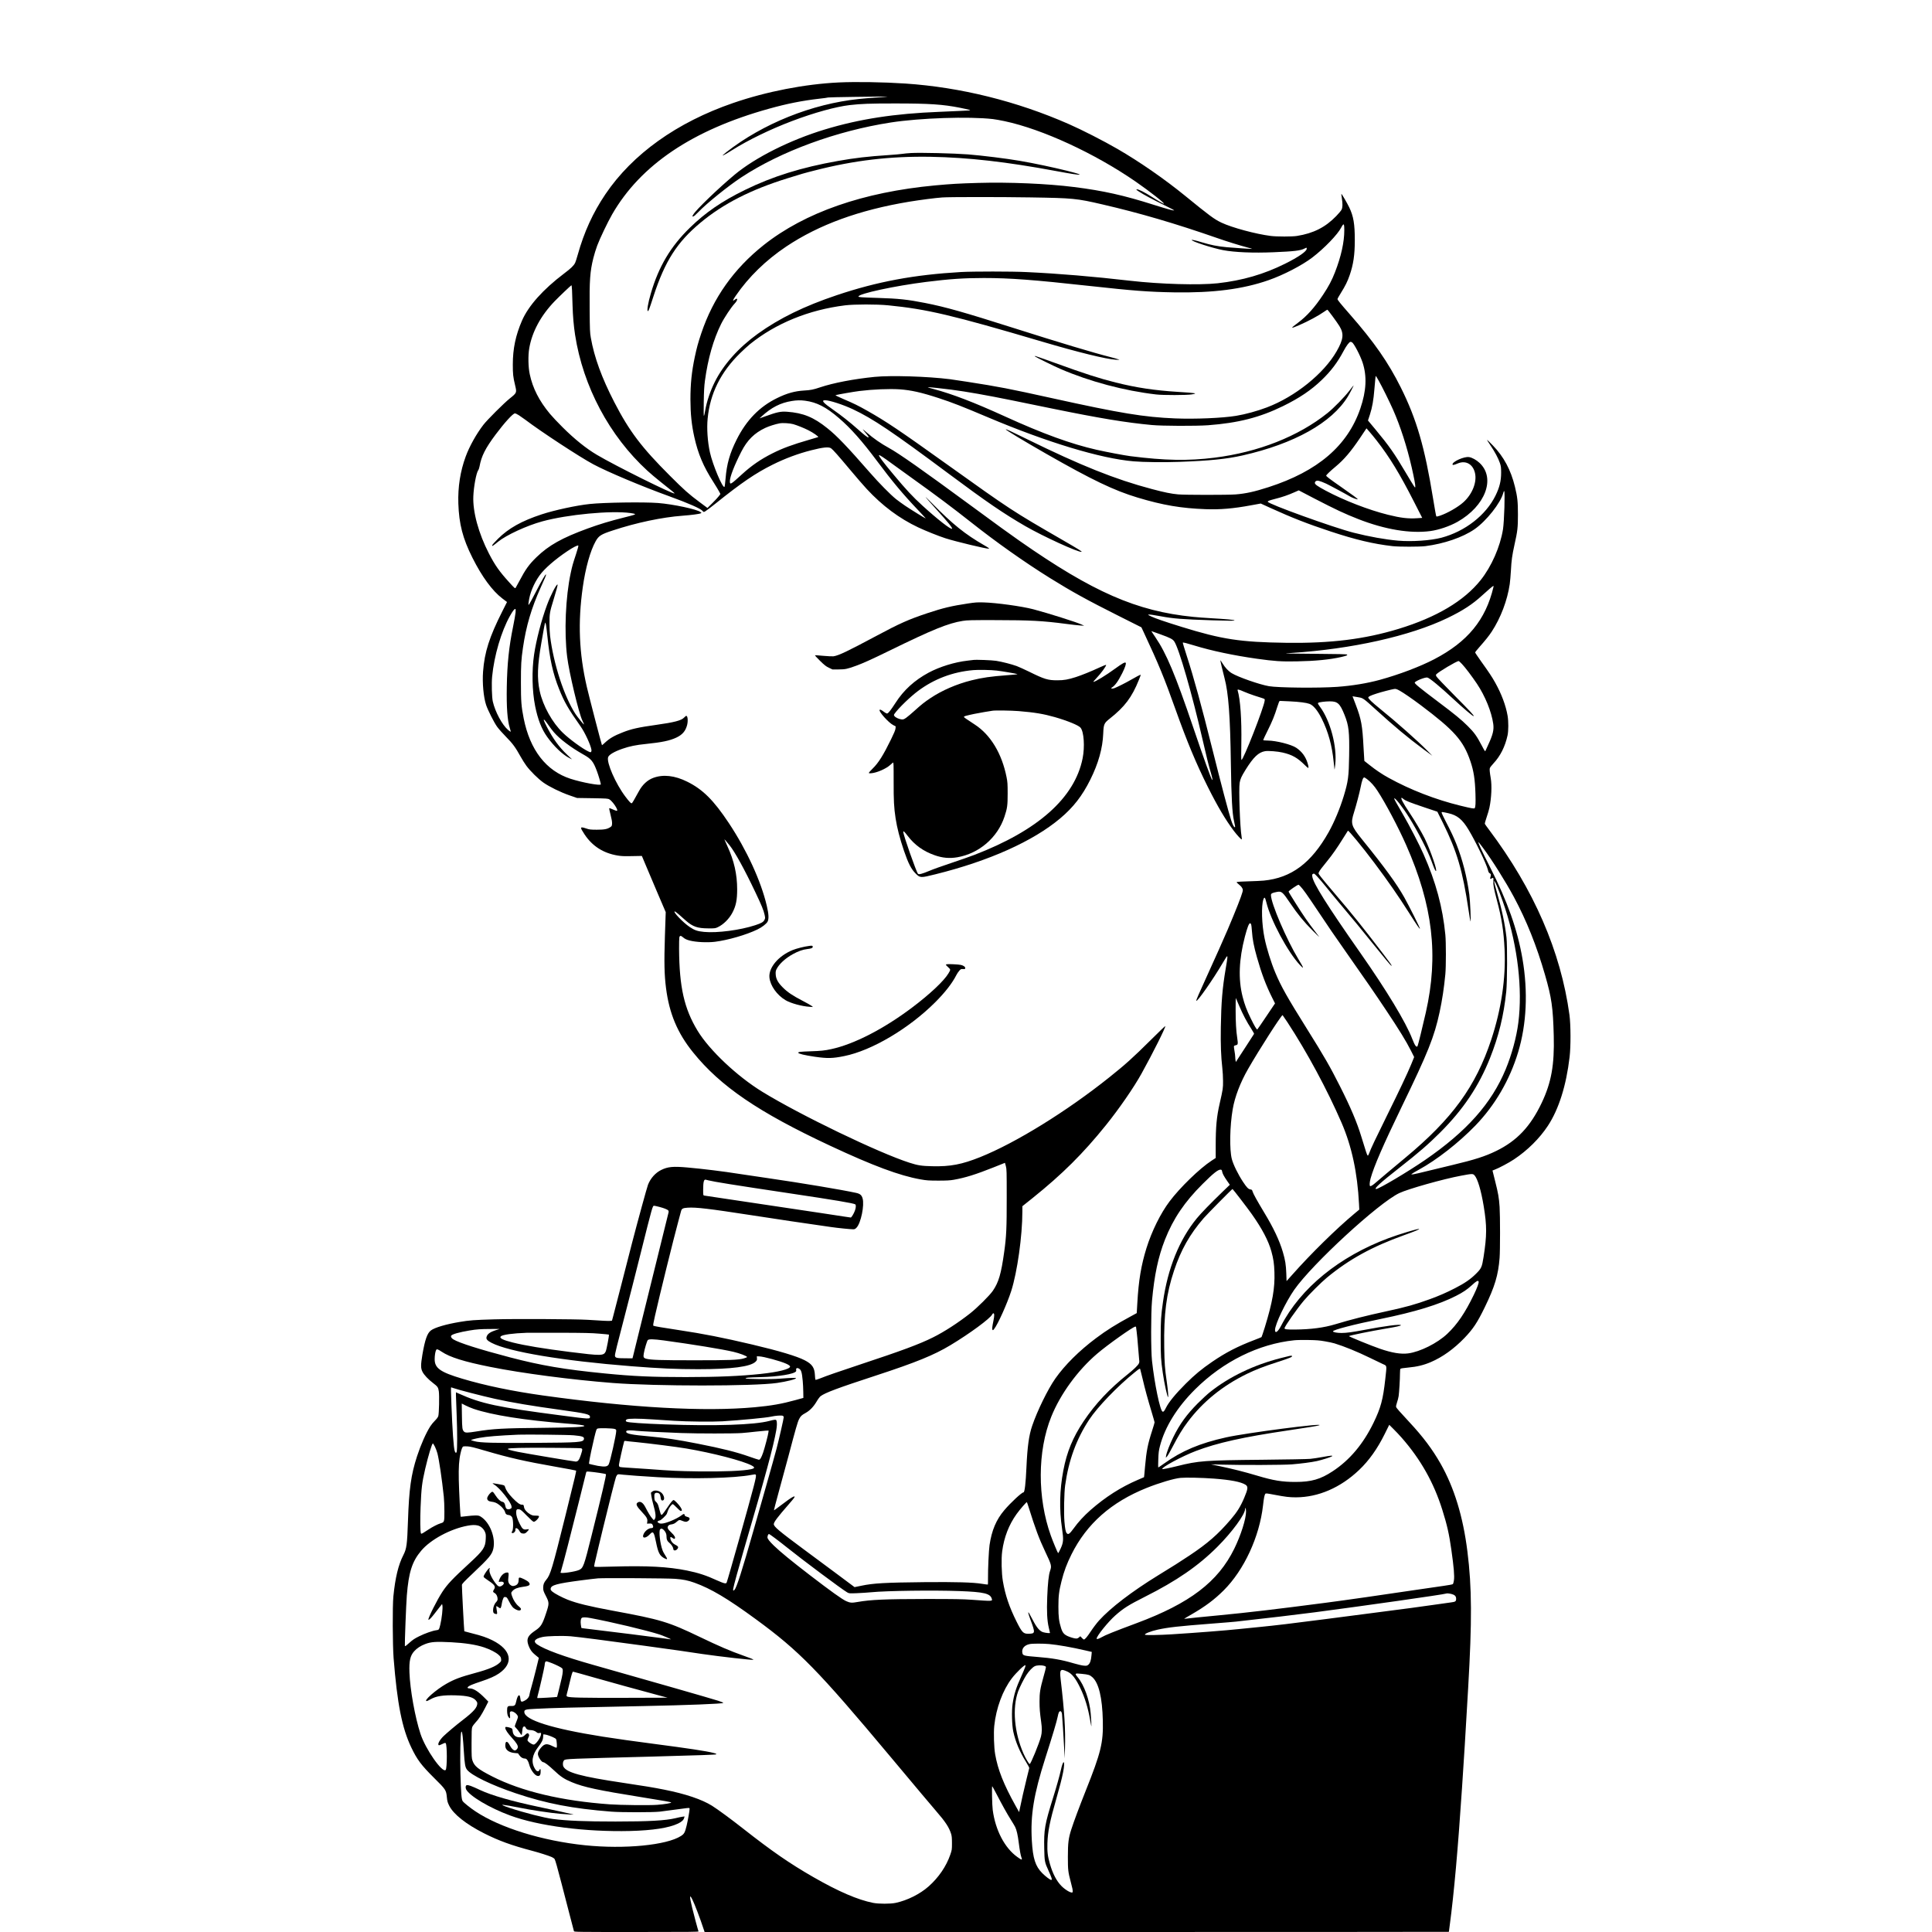 <?xml version="1.0" standalone="no"?>
<!DOCTYPE svg PUBLIC "-//W3C//DTD SVG 20010904//EN"
 "http://www.w3.org/TR/2001/REC-SVG-20010904/DTD/svg10.dtd">
<svg version="1.0" xmlns="http://www.w3.org/2000/svg"
 width="4267pt" height="4267pt" viewBox="0 0 4267 4267"
 preserveAspectRatio="xMidYMid meet">
<g transform="translate(0,4267) scale(0.1,-0.1)"
fill="#000000" stroke="none">
<path d="M18525 40849 c-750 -36 -1595 -200 -2333 -454 -1240 -426 -2222
-1127 -2822 -2016 -274 -406 -469 -832 -610 -1335 -23 -81 -48 -161 -57 -178
-33 -65 -88 -119 -246 -238 -465 -352 -786 -712 -929 -1041 -140 -323 -202
-620 -202 -967 0 -212 6 -272 50 -456 40 -169 41 -168 -119 -296 -130 -105
-493 -467 -580 -579 -156 -203 -309 -476 -392 -703 -119 -324 -174 -672 -162
-1036 15 -454 97 -772 312 -1200 210 -418 438 -729 660 -898 l103 -78 -101
-200 c-289 -572 -396 -907 -428 -1336 -19 -247 10 -566 67 -737 37 -113 175
-386 242 -480 33 -46 122 -147 199 -225 147 -149 207 -231 321 -437 34 -63 93
-154 129 -204 89 -119 256 -284 373 -368 130 -92 380 -215 580 -284 l165 -57
340 -5 c320 -6 342 -7 375 -27 43 -25 116 -114 153 -185 35 -69 25 -81 -45
-50 -91 40 -107 45 -113 39 -3 -3 10 -68 30 -144 25 -97 35 -155 33 -193 -3
-50 -6 -57 -37 -78 -67 -45 -133 -58 -301 -58 -143 1 -162 3 -238 29 -136 45
-139 31 -34 -129 173 -262 415 -417 732 -470 82 -14 145 -17 319 -13 l217 4
84 -200 c46 -111 164 -390 263 -621 l180 -420 -18 -530 c-19 -584 -13 -854 25
-1151 72 -560 252 -989 595 -1414 604 -751 1446 -1325 3035 -2067 941 -440
1530 -659 1988 -740 141 -25 181 -27 392 -28 185 0 258 4 340 18 257 45 482
115 885 275 l250 100 20 -72 c18 -67 19 -107 19 -686 1 -683 -8 -872 -55
-1205 -68 -490 -122 -674 -251 -863 -71 -104 -342 -373 -503 -500 -269 -211
-574 -408 -820 -530 -303 -151 -690 -294 -1620 -602 -471 -156 -733 -247 -868
-302 -55 -22 -102 -36 -107 -32 -4 5 -10 52 -12 104 -8 165 -62 243 -225 327
-173 90 -572 209 -1161 348 -645 152 -1075 237 -1622 319 -349 52 -544 86
-560 96 -9 6 -1 59 34 211 99 442 410 1701 517 2094 28 105 56 207 61 228 15
54 41 67 145 74 187 12 466 -21 1408 -166 554 -86 1214 -184 1757 -261 151
-22 429 -50 491 -50 33 0 46 6 76 38 95 101 176 495 132 645 -21 72 -56 102
-143 121 -328 71 -1206 218 -1951 326 -230 33 -516 76 -635 94 -337 54 -811
112 -1142 141 -314 28 -431 17 -577 -55 -128 -63 -235 -183 -291 -325 -23 -58
-232 -822 -351 -1280 -44 -170 -152 -591 -240 -935 -89 -344 -171 -662 -183
-707 l-22 -81 -40 -5 c-40 -4 -166 2 -501 24 -258 16 -1609 23 -2057 10 -443
-13 -546 -20 -763 -57 -302 -50 -554 -124 -638 -188 -81 -61 -131 -203 -188
-534 -38 -229 -38 -300 1 -378 35 -70 127 -168 235 -250 101 -77 114 -95 127
-185 13 -95 5 -490 -12 -544 -8 -26 -33 -60 -72 -99 -34 -33 -80 -89 -103
-125 -96 -149 -209 -404 -294 -663 -133 -408 -177 -723 -201 -1438 -17 -512
-30 -606 -100 -742 -112 -217 -181 -503 -222 -918 -21 -213 -17 -1074 5 -1360
80 -1010 186 -1546 391 -1975 129 -270 222 -393 506 -675 255 -252 263 -265
279 -420 9 -92 15 -115 52 -190 94 -189 370 -408 769 -610 329 -166 605 -266
1075 -390 145 -38 351 -104 422 -135 28 -13 57 -33 63 -46 17 -31 58 -176 151
-534 44 -171 123 -474 175 -675 52 -201 97 -373 100 -382 5 -17 80 -18 1381
-18 1197 0 1374 2 1370 14 -13 33 -109 391 -141 526 -60 252 -59 305 4 180 50
-98 176 -428 249 -653 l23 -67 8219 0 c4520 0 8219 2 8219 4 0 2 9 68 19 147
93 691 181 1679 271 3034 58 876 57 864 135 2195 87 1492 84 2230 -16 3025
-96 770 -291 1407 -591 1936 -184 323 -390 597 -689 918 -219 235 -289 315
-295 338 -4 13 5 53 19 95 15 40 31 105 37 143 12 79 30 377 30 505 0 47 4 91
9 98 5 9 60 18 170 28 197 18 342 53 502 121 257 110 511 292 742 532 192 201
283 337 448 676 223 458 299 711 329 1094 13 172 13 930 0 1126 -14 203 -30
297 -99 570 l-58 233 46 18 c91 33 318 154 427 227 299 198 567 464 750 742
242 368 406 889 480 1520 28 232 26 716 -3 930 -192 1403 -786 2771 -1775
4088 -49 64 -91 124 -94 132 -3 8 15 74 40 147 25 73 53 167 61 208 45 213 58
492 29 655 -21 124 -28 190 -20 219 3 14 40 62 81 106 151 161 257 371 311
620 21 98 22 305 1 430 -39 228 -134 483 -275 735 -68 122 -135 224 -309 466
-73 103 -133 192 -133 199 0 7 39 57 88 112 151 172 213 250 278 348 199 303
346 693 398 1050 8 58 20 193 26 300 12 226 26 329 79 570 67 301 76 374 76
665 0 287 -11 388 -66 614 -91 374 -247 664 -488 913 -68 71 -126 126 -128
124 -3 -2 32 -59 77 -125 99 -147 169 -279 206 -386 24 -70 27 -96 28 -210 0
-186 -34 -326 -124 -510 -214 -435 -672 -791 -1195 -931 -236 -62 -655 -91
-955 -65 -285 25 -634 87 -985 176 -438 111 -1895 637 -1895 684 0 17 30 28
171 65 157 40 275 81 413 142 l100 44 345 -180 c471 -244 677 -340 971 -455
591 -231 1148 -323 1590 -264 190 26 428 107 600 204 616 348 847 961 490
1299 -72 68 -167 121 -236 131 -105 16 -364 -98 -364 -161 0 -21 33 -15 115
20 174 74 333 -11 380 -205 50 -202 -55 -471 -254 -651 -118 -107 -353 -242
-519 -298 -60 -20 -74 -22 -81 -11 -5 7 -37 185 -71 395 -183 1128 -363 1749
-711 2446 -279 559 -590 1006 -1128 1620 -206 235 -271 315 -271 335 0 9 34
70 75 135 98 157 146 254 194 393 82 238 113 448 113 772 0 358 -28 527 -122
723 -47 98 -169 307 -175 300 -2 -2 3 -43 11 -93 20 -133 18 -208 -7 -257 -12
-23 -64 -86 -118 -141 -238 -246 -502 -380 -866 -438 -103 -17 -448 -17 -580
0 -331 42 -854 183 -1089 294 -158 75 -262 152 -801 592 -453 369 -1003 751
-1495 1036 -306 177 -777 418 -1073 548 -1150 506 -2393 814 -3612 896 -481
32 -1091 42 -1470 24z m1074 -313 c-2 -2 -112 -12 -244 -20 -132 -9 -305 -23
-385 -32 -1040 -109 -2123 -544 -2932 -1178 -138 -108 -84 -89 132 48 355 224
846 462 1324 643 489 185 965 316 1271 352 254 29 442 36 1005 36 762 0 1054
-20 1433 -95 204 -41 263 -59 197 -60 -19 0 -111 -5 -205 -10 -93 -5 -296 -14
-450 -20 -983 -38 -1766 -158 -2529 -390 -760 -230 -1531 -616 -1986 -994
-352 -292 -863 -784 -918 -884 l-23 -42 21 0 c14 0 53 33 113 96 181 190 659
576 951 768 872 574 2104 1026 3301 1211 647 100 1723 136 2255 75 52 -6 168
-27 258 -46 836 -178 1991 -711 2897 -1337 313 -217 658 -488 619 -487 -15 1
-123 62 -267 154 -161 102 -295 169 -329 164 -19 -3 -13 -10 47 -49 106 -70
292 -169 553 -297 131 -63 231 -117 225 -119 -20 -7 -157 31 -443 121 -665
212 -1123 314 -1766 395 -592 75 -1437 111 -2123 91 -439 -13 -579 -21 -951
-55 -1583 -148 -2871 -596 -3780 -1315 -662 -525 -1118 -1168 -1381 -1950 -71
-211 -99 -315 -144 -525 -69 -329 -96 -591 -96 -937 1 -319 26 -565 87 -836
82 -367 200 -646 416 -982 58 -91 117 -189 132 -218 l27 -53 -35 -47 c-19 -26
-83 -95 -143 -154 l-108 -107 -172 128 c-242 180 -339 266 -659 586 -623 622
-894 979 -1225 1620 -279 541 -444 993 -520 1426 -20 113 -22 168 -26 618 -6
644 8 847 82 1142 18 75 57 199 85 275 57 154 233 521 330 690 629 1092 1776
1864 3464 2333 401 112 736 178 1111 221 99 11 187 23 195 27 8 3 265 9 570
13 305 3 597 7 649 8 52 1 92 0 90 -2z m3171 -2226 c929 -15 1007 -22 1575
-154 823 -190 1614 -422 2530 -741 229 -80 494 -162 677 -211 59 -15 106 -29
104 -31 -3 -4 -420 24 -561 37 -211 20 -351 48 -555 110 -125 38 -220 60 -220
50 0 -32 455 -179 695 -225 257 -48 660 -65 1114 -46 450 19 592 35 681 81 49
25 50 25 50 -4 0 -57 -183 -184 -475 -329 -471 -235 -945 -372 -1490 -433
-412 -45 -1268 -21 -1930 55 -826 95 -1573 158 -2295 192 -321 16 -1179 16
-1445 1 -1037 -60 -1849 -211 -2746 -512 -715 -240 -1266 -509 -1744 -853
-425 -307 -758 -680 -950 -1066 -101 -204 -177 -431 -211 -631 -9 -58 -21
-109 -27 -115 -6 -6 -7 107 -4 305 4 240 10 352 26 470 66 489 187 912 357
1254 69 139 224 372 298 450 75 79 77 144 2 85 -54 -42 -45 -11 25 91 284 414
663 783 1114 1085 721 482 1611 807 2715 990 239 39 580 84 730 94 153 12
1271 12 1960 1z m6920 -727 c0 -261 -70 -578 -206 -927 -68 -175 -139 -310
-260 -492 -186 -282 -360 -477 -560 -625 -171 -126 -167 -135 26 -52 201 87
432 211 556 299 34 24 65 44 70 44 11 -1 216 -279 267 -363 103 -169 89 -291
-63 -557 -282 -492 -916 -1002 -1540 -1238 -214 -81 -473 -152 -680 -186 -303
-50 -910 -75 -1349 -57 -689 29 -1198 112 -2711 446 -966 213 -1165 252 -1885
364 -143 23 -312 48 -375 56 -492 62 -1307 87 -1665 51 -459 -46 -910 -133
-1200 -230 -151 -51 -211 -63 -355 -71 -205 -12 -381 -61 -595 -166 -390 -190
-680 -488 -896 -919 -151 -301 -218 -537 -244 -859 -8 -96 -18 -178 -24 -184
-39 -39 -261 488 -322 764 -52 238 -71 526 -50 744 54 555 287 1024 719 1447
75 73 171 161 212 194 572 463 1305 762 2110 861 202 24 693 25 945 0 861 -85
1423 -218 3400 -802 802 -237 1420 -388 1630 -400 90 -5 90 -5 50 10 -22 9
-94 29 -160 46 -374 94 -1145 326 -2145 644 -1094 348 -1514 467 -1960 554
-379 75 -591 98 -1035 111 -377 12 -435 16 -435 31 0 63 804 236 1498 323 513
64 829 86 1269 86 575 0 1096 -39 2333 -175 975 -107 1300 -132 1875 -142 860
-14 1517 71 2082 269 329 114 739 327 967 501 264 202 562 511 638 662 11 22
27 48 36 58 25 28 32 3 32 -120z m-17056 -1325 c3 -62 8 -210 11 -328 7 -241
26 -460 56 -654 176 -1141 759 -2235 1598 -3003 63 -58 193 -168 290 -245 286
-227 313 -249 307 -255 -26 -26 -1312 613 -1714 852 -238 141 -493 346 -758
610 -105 104 -230 237 -278 295 -237 285 -380 564 -446 875 -34 156 -39 413
-11 574 62 361 254 719 558 1035 100 104 365 356 374 356 4 0 10 -51 13 -112z
m17226 -1148 c42 -23 181 -287 234 -447 99 -302 84 -624 -50 -1016 -281 -822
-940 -1386 -2029 -1737 -310 -100 -501 -142 -729 -160 -168 -13 -1118 -13
-1266 1 -149 13 -302 44 -580 118 -812 215 -1566 517 -2770 1108 -354 174
-449 218 -457 210 -9 -10 415 -266 902 -544 1004 -573 1492 -807 2008 -962
562 -169 962 -237 1512 -257 315 -11 603 13 996 86 l214 39 210 -96 c482 -219
815 -350 1335 -522 552 -182 944 -275 1365 -323 147 -16 591 -16 725 0 412 52
826 194 1084 372 263 181 581 584 637 804 6 25 15 43 20 40 22 -13 1 -671 -26
-844 -62 -386 -254 -822 -494 -1123 -367 -460 -973 -820 -1811 -1076 -752
-229 -1497 -321 -2480 -308 -1019 14 -1422 76 -2310 351 -372 115 -587 189
-679 233 -74 36 -75 37 -41 40 19 2 132 -15 250 -37 282 -53 484 -69 1140 -90
384 -12 507 -13 494 -1 -12 12 -186 28 -499 46 -143 8 -330 22 -415 31 -1248
125 -2214 548 -3830 1677 -244 171 -460 327 -1084 786 -1044 768 -1584 1148
-1801 1266 -177 97 -346 214 -489 339 -48 42 -90 76 -92 76 -3 0 23 -33 56
-72 73 -86 86 -108 67 -108 -21 0 -92 55 -227 176 -172 153 -376 315 -544 431
-228 158 -275 213 -182 213 97 0 393 -96 611 -198 443 -208 874 -498 2110
-1419 846 -630 1217 -883 1700 -1163 392 -226 1169 -582 1241 -568 21 4 -53
50 -421 263 -1113 643 -1138 660 -2550 1669 -1054 754 -1339 945 -1750 1178
-205 117 -308 167 -534 263 -131 56 -188 85 -175 88 43 13 408 77 524 91 298
37 661 52 889 37 254 -18 478 -68 861 -193 293 -95 528 -187 1085 -423 1312
-555 2494 -912 3220 -974 216 -19 678 -24 1010 -12 675 25 1044 62 1398 142
1142 258 1972 722 2326 1302 41 67 134 247 128 247 -2 0 -46 -55 -97 -122
-108 -140 -340 -377 -480 -490 -643 -516 -1530 -866 -2500 -987 -579 -72
-1092 -63 -1854 34 -139 18 -523 91 -746 141 -564 128 -1184 353 -2030 739
-676 308 -1164 495 -1564 601 -82 21 -142 40 -133 42 17 4 333 -29 517 -54
343 -45 779 -122 1330 -234 212 -44 619 -127 905 -185 1049 -214 1624 -309
2195 -362 233 -22 973 -24 1240 -5 666 50 1145 172 1655 422 364 178 626 355
859 580 205 198 346 385 481 639 62 117 126 201 152 201 8 0 23 -4 33 -10z
m594 -855 c69 -121 235 -457 315 -638 157 -355 303 -806 409 -1267 52 -227 84
-395 80 -428 -3 -26 -4 -26 -34 18 -17 25 -98 158 -179 295 -247 418 -369 592
-662 944 l-170 204 43 131 c51 158 79 314 99 564 21 258 26 296 34 286 5 -5
34 -54 65 -109z m-12674 -435 c259 -34 466 -140 751 -386 260 -224 507 -502
832 -937 342 -458 584 -747 905 -1084 101 -106 181 -193 177 -193 -12 0 -331
197 -455 281 -63 43 -153 108 -200 145 -121 97 -377 356 -580 589 -500 573
-725 808 -937 977 -303 244 -534 338 -888 364 -143 10 -218 -5 -495 -105
l-115 -41 45 42 c218 200 417 302 670 342 103 17 190 19 290 6z m-6320 -321
c35 -23 98 -67 140 -98 344 -262 1212 -830 1505 -986 312 -167 1077 -489 1675
-705 427 -155 698 -274 739 -326 19 -25 21 -25 53 -10 18 9 119 85 223 168
582 467 890 677 1270 866 271 135 559 243 851 317 261 67 390 80 440 43 47
-35 155 -158 419 -473 133 -159 299 -351 368 -425 344 -371 720 -651 1137
-848 159 -75 450 -192 600 -240 224 -72 907 -236 958 -230 19 2 -2 18 -97 73
-430 248 -698 464 -1160 933 -210 214 -177 168 99 -137 267 -295 362 -413 346
-428 -24 -25 -321 207 -651 508 -220 201 -356 346 -646 694 -220 262 -329 408
-315 422 9 9 104 -53 283 -185 93 -68 308 -223 478 -345 482 -344 870 -635
1265 -947 560 -443 1185 -885 1750 -1237 488 -303 816 -484 1517 -836 l502
-252 47 -100 c335 -717 456 -1011 707 -1715 256 -716 451 -1184 713 -1710 215
-430 393 -730 576 -973 74 -97 164 -194 173 -186 3 4 2 33 -4 65 -35 195 -65
1054 -42 1185 15 87 38 138 128 284 177 285 289 391 435 415 73 11 278 -5 388
-31 210 -49 328 -116 493 -281 32 -32 62 -58 67 -58 15 0 12 31 -11 106 -44
144 -125 254 -249 338 -108 73 -441 158 -627 160 -75 1 -103 4 -103 14 0 7 42
97 94 200 105 210 156 336 216 530 32 101 45 132 58 132 9 0 109 -5 222 -10
215 -11 355 -29 430 -55 85 -30 182 -147 273 -330 143 -287 227 -593 262 -950
9 -88 17 -164 19 -170 2 -5 9 44 16 110 43 396 -107 964 -336 1274 -44 61 -52
77 -42 87 16 16 156 34 258 34 173 0 223 -46 325 -299 95 -238 110 -368 102
-901 -7 -461 -21 -567 -118 -888 -84 -277 -209 -576 -334 -800 -384 -683 -825
-1012 -1435 -1071 -58 -5 -210 -13 -339 -16 -129 -3 -241 -10 -249 -14 -13 -7
-11 -12 8 -27 69 -57 88 -76 105 -108 17 -32 18 -40 6 -88 -23 -91 -142 -394
-324 -823 -87 -204 -280 -638 -455 -1020 -193 -423 -245 -542 -240 -557 13
-39 377 482 581 831 48 83 92 151 97 151 15 0 13 -22 -29 -272 -74 -436 -99
-741 -108 -1298 -6 -388 4 -641 33 -898 9 -75 16 -204 16 -287 1 -159 -1 -174
-75 -500 -66 -289 -87 -509 -87 -930 l0 -270 -92 -60 c-261 -170 -697 -593
-927 -899 -199 -264 -393 -657 -510 -1031 -117 -377 -174 -713 -202 -1213
l-13 -223 -130 -71 c-330 -178 -537 -308 -770 -483 -369 -276 -688 -592 -898
-891 -164 -233 -400 -715 -512 -1046 -71 -209 -105 -454 -126 -913 -16 -359
-39 -555 -65 -555 -38 0 -282 -226 -425 -395 -178 -210 -277 -444 -325 -770
-17 -115 -36 -531 -34 -743 1 -68 -1 -125 -3 -128 -3 -2 -61 5 -129 16 -201
33 -569 43 -1269 37 -867 -9 -1127 -23 -1395 -79 l-151 -31 -429 320 c-237
175 -554 411 -705 523 -532 394 -650 493 -650 548 0 45 83 155 322 429 59 68
115 134 124 148 51 78 -45 26 -277 -152 -89 -68 -163 -122 -166 -119 -2 2 43
174 100 383 58 208 158 576 222 818 159 602 200 747 234 813 35 68 55 87 145
137 91 50 173 135 241 250 30 52 70 105 88 119 101 76 375 179 1225 457 883
289 1282 452 1642 669 426 256 881 591 923 679 7 14 19 26 27 26 23 0 24 -56
1 -163 -27 -133 -33 -184 -21 -202 8 -13 14 -10 34 15 82 100 290 563 379 840
135 422 246 1215 247 1757 l0 118 223 178 c659 529 1117 984 1624 1614 287
356 616 832 785 1138 250 451 540 1031 524 1048 -3 3 -147 -134 -318 -305
-395 -392 -560 -541 -916 -825 -941 -752 -2065 -1447 -2852 -1763 -407 -163
-662 -212 -1063 -202 -231 5 -316 18 -499 77 -679 217 -2416 1054 -3253 1568
-558 343 -1167 918 -1428 1347 -296 488 -403 962 -409 1804 -1 124 2 241 6
259 10 41 34 42 78 3 44 -38 82 -56 153 -74 140 -36 386 -47 555 -27 287 36
693 153 938 272 100 48 198 124 224 172 32 60 27 168 -18 356 -128 545 -445
1232 -839 1825 -334 502 -572 739 -913 909 -278 139 -536 168 -757 85 -125
-47 -235 -148 -312 -289 -104 -190 -144 -258 -156 -268 -17 -14 -55 25 -146
146 -215 285 -419 752 -380 869 18 54 134 123 315 186 158 55 304 85 520 106
349 36 525 72 670 140 135 63 204 144 239 276 24 93 14 205 -18 205 -7 0 -28
-18 -49 -39 -60 -64 -218 -105 -613 -160 -398 -56 -552 -90 -745 -167 -189
-74 -283 -129 -389 -226 -34 -33 -64 -58 -66 -56 -8 8 -290 1094 -334 1286
-173 749 -200 1425 -90 2202 60 427 166 804 284 1015 68 122 119 155 380 240
522 172 1085 291 1540 325 189 14 373 38 398 52 l21 11 -23 18 c-75 61 -606
174 -938 200 -312 24 -1187 12 -1508 -22 -289 -30 -781 -136 -1065 -230 -440
-145 -726 -305 -962 -539 -71 -70 -128 -134 -128 -144 0 -18 1 -18 28 0 15 9
61 45 103 80 182 147 634 356 975 449 554 152 1524 244 1949 184 44 -6 87 -15
95 -19 21 -12 -7 -22 -244 -81 -310 -78 -539 -147 -796 -241 -567 -207 -859
-371 -1129 -632 -167 -162 -245 -271 -380 -528 -39 -73 -76 -141 -83 -151 -13
-17 -25 -7 -144 125 -215 237 -309 370 -445 632 -230 446 -360 923 -345 1266
9 215 65 514 107 573 11 15 25 54 30 85 41 228 127 399 356 706 197 263 382
466 425 466 14 0 54 -18 88 -41z m6060 -197 c97 -29 234 -84 335 -135 108 -54
235 -144 214 -151 -8 -3 -93 -28 -189 -56 -387 -112 -594 -189 -821 -303 -257
-129 -460 -269 -667 -458 -259 -237 -272 -244 -272 -155 0 94 98 347 252 649
131 257 290 414 531 527 81 38 226 84 315 100 70 13 228 3 302 -18z m12885
-362 c287 -368 511 -736 827 -1357 l179 -351 -108 -7 c-199 -14 -363 5 -648
76 -431 107 -979 320 -1380 535 -180 97 -235 136 -235 169 0 14 9 31 23 39 32
21 81 9 227 -56 61 -28 460 -242 517 -278 48 -31 170 -76 180 -67 6 7 -126
105 -367 272 -241 167 -330 235 -330 250 0 15 95 106 210 201 186 155 335 330
541 636 l139 208 68 -78 c37 -42 108 -129 157 -192z m-17684 -2512 c-72 -219
-83 -257 -116 -413 -114 -527 -147 -1305 -79 -1850 43 -352 260 -1258 336
-1408 22 -45 39 -87 34 -87 -10 0 -149 173 -189 235 -250 388 -483 1107 -558
1720 -7 55 -13 181 -13 280 -1 207 7 255 86 508 65 210 99 339 92 346 -21 21
-154 -237 -234 -454 -122 -329 -237 -772 -284 -1090 -53 -358 -44 -804 23
-1140 59 -294 142 -507 266 -680 151 -211 343 -394 490 -467 l60 -30 -113 107
c-175 166 -309 351 -442 608 -73 142 -88 186 -50 152 11 -10 47 -58 81 -107
33 -49 88 -121 122 -160 130 -151 375 -336 646 -489 181 -101 223 -153 305
-372 32 -84 86 -267 86 -289 0 -37 -410 38 -670 122 -538 174 -895 635 -1034
1334 -52 262 -61 372 -61 791 0 397 6 502 45 770 70 478 186 872 390 1326 109
240 123 275 118 291 -7 19 -97 -139 -234 -405 -68 -132 -131 -248 -140 -257
-15 -14 -16 -10 -9 45 22 195 112 416 243 598 106 148 343 354 615 536 122 82
227 135 240 122 5 -5 -16 -85 -52 -193z m20263 -725 c-172 -724 -570 -1208
-1308 -1593 -311 -162 -774 -338 -1201 -455 -278 -76 -611 -131 -945 -155
-407 -29 -1304 -20 -1505 15 -207 36 -680 201 -821 287 -71 42 -147 123 -203
216 -24 40 -46 71 -48 68 -4 -4 50 -235 92 -394 87 -328 125 -832 140 -1887
11 -753 29 -1092 70 -1271 28 -123 29 -134 15 -134 -18 0 -49 62 -79 155 -61
189 -216 775 -411 1554 -248 992 -415 1600 -571 2081 -50 155 -89 284 -86 287
8 8 90 -13 253 -63 380 -117 874 -221 1384 -293 388 -54 530 -64 880 -58 406
7 732 39 985 97 114 27 141 38 126 53 -9 9 -185 13 -724 17 -701 5 -709 5
-514 18 1347 87 2628 374 3455 772 340 164 554 304 767 500 117 108 237 210
248 210 4 0 4 -12 1 -27z m-21597 -560 c-4 -43 -29 -186 -56 -318 -90 -440
-129 -810 -138 -1325 -8 -454 13 -740 67 -911 11 -35 20 -70 20 -77 0 -8 -27
9 -60 38 -131 113 -284 399 -336 627 -21 94 -29 398 -15 548 45 466 202 1000
393 1340 62 110 96 155 116 155 13 0 14 -12 9 -77z m672 -275 c6 -29 20 -143
31 -253 50 -497 122 -822 257 -1160 113 -284 202 -440 474 -825 98 -139 224
-411 242 -522 2 -16 -1 -35 -7 -43 -10 -13 -18 -12 -64 10 -126 59 -412 267
-558 408 -236 226 -444 600 -514 924 -61 282 -51 565 36 1063 19 107 44 252
57 323 12 70 25 127 29 127 3 0 11 -24 17 -52z m13571 -208 c219 -79 270 -106
306 -159 105 -160 388 -1141 624 -2166 87 -379 131 -555 175 -705 40 -136 53
-200 37 -185 -23 21 -184 468 -417 1155 -396 1167 -594 1640 -840 2000 -80
117 -88 130 -82 130 3 0 91 -31 197 -70z m6659 -655 c76 -81 218 -269 329
-434 184 -275 325 -623 362 -890 18 -132 -9 -241 -112 -461 -27 -58 -54 -116
-59 -130 -9 -22 -16 -13 -81 110 -111 212 -167 291 -312 435 -140 140 -288
261 -646 530 -417 314 -532 408 -524 430 14 36 232 123 279 111 52 -13 274
-196 565 -466 244 -226 446 -397 457 -386 12 12 -62 92 -428 461 -207 209
-384 395 -393 413 -13 25 -15 37 -6 47 44 53 451 295 496 295 7 0 39 -29 73
-65z m-1379 -587 c91 -51 281 -182 468 -322 742 -558 941 -782 1096 -1235 74
-216 103 -400 113 -726 6 -203 2 -285 -16 -313 -10 -17 -68 -7 -317 54 -545
133 -1109 351 -1587 616 -139 76 -279 170 -412 276 -66 52 -121 96 -122 96 -1
1 -9 136 -18 299 -25 489 -49 620 -173 946 l-70 183 31 -5 c18 -3 66 -11 107
-18 93 -15 111 -29 368 -263 418 -380 717 -630 1057 -881 l200 -147 -115 117
c-207 210 -680 630 -1042 922 -179 146 -258 221 -258 248 0 20 54 46 189 89
102 33 314 88 381 99 35 6 57 -1 120 -35z m-3439 -23 c56 -25 159 -63 228 -86
69 -22 151 -49 181 -58 53 -18 55 -19 52 -52 -11 -142 -479 -1335 -514 -1313
-6 4 -6 156 -2 367 9 529 -22 973 -82 1170 -9 28 27 21 137 -28z m2724 -1935
c82 -63 158 -148 228 -256 176 -268 463 -810 632 -1194 591 -1337 721 -2442
435 -3705 -73 -321 -170 -716 -181 -736 -23 -44 -60 6 -119 159 -141 366 -563
1064 -1146 1897 -735 1049 -1045 1543 -1061 1688 -5 39 -3 47 18 57 21 12 28
8 93 -61 39 -41 123 -139 187 -219 64 -80 191 -235 284 -345 333 -395 506
-605 755 -915 280 -348 400 -490 412 -490 16 0 -16 45 -211 300 -427 558 -671
862 -991 1235 -210 245 -364 432 -396 480 -16 24 -16 29 -2 58 18 36 66 100
180 239 111 135 223 296 344 491 59 95 110 176 114 180 13 14 323 -363 582
-708 310 -413 531 -733 771 -1110 170 -269 237 -365 237 -343 0 22 -238 497
-344 687 -170 303 -431 662 -939 1289 -237 294 -251 341 -172 591 50 160 120
427 145 551 31 158 54 220 82 220 6 0 35 -18 63 -40z m806 -440 c47 -38 136
-73 469 -185 l275 -92 119 -239 c316 -638 440 -1060 571 -1939 20 -132 39
-242 42 -245 13 -12 -7 454 -26 597 -53 389 -149 766 -286 1113 -61 153 -117
272 -240 509 -47 91 -85 173 -85 183 0 20 6 19 150 -13 194 -44 307 -136 442
-360 153 -252 394 -752 428 -884 14 -58 22 -72 45 -84 28 -14 30 -28 9 -98 -5
-17 -2 -23 9 -23 9 0 19 5 22 10 3 6 14 10 24 10 16 0 18 -7 13 -68 -5 -82 10
-166 78 -422 107 -401 150 -677 170 -1087 31 -627 -72 -1325 -295 -1997 -343
-1034 -861 -1745 -1895 -2604 -320 -266 -574 -480 -645 -542 -76 -67 -120 -94
-135 -85 -16 10 -11 86 10 165 75 271 279 741 690 1590 581 1199 717 1538 835
2085 58 272 98 536 127 840 16 170 16 704 0 870 -59 608 -209 1164 -482 1780
-94 214 -312 635 -455 880 -161 275 -199 345 -191 352 19 19 196 -208 325
-417 196 -314 415 -742 494 -960 58 -160 82 -216 98 -225 50 -32 -116 455
-246 720 -66 133 -220 395 -334 565 -142 211 -204 330 -173 330 4 0 24 -13 43
-30z m-14887 -1020 c116 -144 331 -533 569 -1036 137 -287 183 -399 204 -498
15 -70 15 -75 -3 -112 -24 -48 -66 -73 -204 -118 -330 -109 -841 -176 -1130
-148 -149 15 -207 35 -318 109 -142 94 -380 343 -329 343 8 0 49 -30 91 -67
42 -38 112 -98 154 -136 153 -134 258 -170 492 -171 148 -1 158 0 213 26 125
59 250 183 322 319 80 152 106 280 106 519 0 329 -68 632 -215 950 -36 79 -66
146 -66 149 1 7 37 -35 114 -129z m16637 -52 c204 -275 498 -742 683 -1086
281 -523 505 -1083 691 -1729 144 -500 175 -714 191 -1338 17 -642 -53 -1033
-265 -1480 -250 -526 -546 -840 -1006 -1065 -244 -119 -475 -193 -970 -311
-165 -39 -415 -100 -555 -134 -140 -35 -277 -67 -305 -70 -45 -7 -49 -6 -35 8
8 9 78 50 155 92 393 214 880 594 1250 976 432 446 759 1007 944 1619 188 621
221 1339 96 2065 -111 646 -334 1274 -716 2023 -187 367 -272 552 -254 552 3
0 46 -55 96 -122z m288 -796 c35 -70 143 -357 204 -547 278 -856 385 -1779
291 -2520 -41 -323 -144 -703 -279 -1030 -314 -757 -861 -1372 -1785 -2007
-376 -258 -1016 -638 -1075 -638 -61 0 85 134 515 471 422 330 643 522 900
779 509 509 850 1019 1098 1641 192 482 304 939 359 1469 22 211 25 1022 5
1195 -36 309 -100 610 -216 1015 -70 243 -74 285 -17 172z m-4318 -59 c62 -65
148 -187 369 -518 252 -379 384 -571 654 -955 431 -613 608 -870 865 -1255
296 -444 446 -688 553 -900 l71 -141 -67 -165 c-85 -204 -248 -550 -541 -1143
-247 -500 -351 -719 -385 -815 -18 -47 -26 -59 -35 -51 -13 11 -38 86 -140
420 -96 315 -234 641 -471 1110 -217 431 -341 647 -734 1275 -431 689 -566
928 -695 1236 -90 214 -190 533 -236 758 -63 305 -75 714 -26 856 23 65 38 50
67 -70 98 -394 467 -1084 737 -1375 101 -110 93 -77 -33 130 -261 431 -604
1231 -604 1412 0 34 27 49 127 68 109 22 128 5 301 -251 155 -231 301 -409
485 -594 87 -88 155 -153 151 -145 -5 8 -49 67 -99 131 -50 64 -138 183 -194
264 -103 147 -381 588 -381 603 0 17 193 151 220 152 3 0 22 -17 41 -37z
m-1090 -834 c6 -12 15 -85 20 -163 11 -169 42 -330 110 -569 100 -354 198
-616 335 -890 l64 -128 -191 -284 c-105 -157 -195 -288 -200 -291 -13 -8 -63
75 -144 241 -91 186 -138 312 -181 482 -98 388 -82 820 51 1328 54 204 89 295
115 295 5 0 14 -10 21 -21z m-262 -1804 c80 -189 170 -360 268 -509 35 -54 62
-104 60 -110 -3 -7 -76 -120 -163 -253 -88 -132 -177 -269 -198 -304 l-40 -64
-7 30 c-4 17 -7 53 -8 80 0 28 -8 89 -17 138 -9 48 -14 94 -11 102 3 7 22 17
42 21 47 8 50 27 31 155 -25 164 -36 353 -36 633 0 143 2 257 4 255 2 -2 36
-80 75 -174z m1065 -362 c434 -662 881 -1493 1196 -2221 225 -521 350 -1103
385 -1792 l6 -125 -108 -90 c-397 -331 -961 -884 -1369 -1345 l-129 -144 -6
169 c-7 190 -23 294 -75 470 -76 258 -207 536 -416 880 -152 253 -238 407
-253 458 -11 38 -16 43 -51 48 -45 8 -77 41 -159 164 -110 166 -217 383 -249
507 -54 208 -45 728 20 1103 46 270 169 591 341 889 239 417 732 1186 760
1186 2 0 50 -71 107 -157z m-1443 -3293 c7 -47 39 -107 111 -211 l60 -86 -149
-143 c-283 -274 -489 -486 -582 -600 -385 -470 -639 -1099 -745 -1842 -45
-315 -51 -405 -51 -808 0 -392 5 -473 46 -760 34 -237 102 -546 118 -536 9 6
-4 157 -29 332 -44 305 -51 408 -57 770 -11 736 46 1180 217 1692 152 457 349
805 654 1157 75 87 626 645 637 645 8 0 330 -419 426 -555 228 -323 368 -589
433 -824 45 -163 61 -270 67 -458 12 -352 -42 -662 -211 -1213 -37 -118 -70
-217 -74 -221 -4 -4 -74 -32 -157 -64 -373 -142 -632 -276 -935 -483 -232
-159 -383 -284 -581 -481 -229 -229 -375 -408 -438 -534 -36 -73 -53 -92 -75
-84 -54 21 -177 610 -233 1122 -25 230 -25 1044 0 1325 52 570 137 972 287
1353 182 461 432 831 830 1227 240 240 345 322 400 317 20 -2 26 -9 31 -37z
m5574 -87 c69 -74 146 -331 204 -683 72 -436 71 -647 -3 -1121 -36 -228 -48
-253 -170 -374 -120 -119 -248 -207 -461 -316 -186 -96 -353 -169 -557 -243
-319 -116 -527 -174 -953 -266 -461 -100 -793 -184 -1129 -286 -257 -78 -544
-115 -896 -118 -181 -1 -230 5 -230 28 0 38 267 420 426 610 114 136 385 406
514 512 488 402 995 681 1697 933 236 84 353 133 335 139 -26 8 -433 -114
-672 -203 -1089 -405 -1945 -1103 -2376 -1936 -70 -135 -134 -180 -134 -93 0
125 236 618 425 889 399 571 1859 1915 2318 2134 193 92 973 312 1367 385 244
46 260 46 295 9z m-16920 -112 c133 -33 524 -96 1765 -282 1032 -154 1437
-222 1479 -248 20 -13 16 -78 -9 -143 -23 -63 -75 -148 -90 -148 -6 0 -68 9
-138 20 -70 12 -309 48 -532 81 -223 33 -731 109 -1130 169 -399 60 -880 132
-1070 160 -190 28 -355 53 -367 55 -22 5 -23 9 -23 128 1 179 16 235 60 222 8
-2 33 -8 55 -14z m-1081 -587 c104 -27 177 -56 197 -80 6 -8 9 -24 6 -36 -2
-13 -118 -477 -255 -1033 -138 -555 -312 -1258 -386 -1561 -74 -304 -140 -570
-146 -593 l-11 -41 -157 1 c-189 0 -226 9 -230 56 -3 35 37 200 238 968 72
275 221 860 331 1300 261 1043 262 1045 296 1045 11 0 63 -12 117 -26z m18093
-1649 c9 -25 -32 -138 -108 -295 -191 -395 -364 -650 -583 -857 -219 -208
-603 -400 -866 -434 -161 -21 -358 12 -620 102 -190 65 -700 273 -687 280 34
19 484 110 805 164 233 38 342 63 342 76 0 30 -358 -17 -829 -107 -235 -45
-374 -64 -483 -64 -98 0 -188 17 -188 36 0 33 457 152 1060 275 752 154 1282
316 1659 509 150 76 246 141 345 232 107 99 140 116 153 83z m-7567 -998 c0
-2 6 -50 14 -108 8 -57 22 -205 31 -329 9 -124 20 -252 24 -285 7 -47 5 -67
-7 -90 -20 -41 -118 -136 -238 -231 -412 -328 -723 -659 -981 -1044 -238 -355
-370 -675 -448 -1085 -83 -433 -92 -857 -29 -1284 36 -247 32 -304 -31 -443
-27 -59 -52 -104 -56 -100 -12 11 -118 267 -160 385 -300 837 -297 1868 9
2627 201 500 583 1024 1012 1391 231 198 794 597 843 599 9 0 17 -1 17 -3z
m-14141 -76 c-133 -43 -191 -87 -205 -158 -8 -41 22 -74 113 -121 383 -198
1564 -396 3083 -516 620 -49 989 -66 1480 -66 739 0 1156 55 1268 166 30 30
33 39 30 76 l-3 43 55 -2 c94 -3 458 -101 590 -160 55 -24 90 -49 90 -64 0
-57 -260 -122 -645 -163 -449 -48 -959 -70 -1660 -70 -752 0 -1160 18 -1785
80 -889 87 -1407 175 -2095 355 -675 177 -1129 321 -1253 398 -41 25 -61 59
-47 81 20 33 174 76 405 115 156 26 244 32 460 33 l205 1 -86 -28z m2286 -76
c116 -9 212 -19 213 -21 10 -8 -52 -334 -70 -372 -46 -98 -98 -98 -793 -11
-579 73 -990 141 -1262 209 -221 55 -301 97 -262 136 37 36 271 68 569 78 52
1 388 2 745 1 525 -2 690 -5 860 -20z m1421 -149 c640 -87 1288 -193 1538
-251 140 -32 306 -96 306 -116 0 -5 -30 -18 -67 -29 -115 -36 -322 -44 -1118
-43 -722 0 -933 7 -1038 33 -65 17 -73 35 -57 124 18 99 69 268 87 289 23 25
131 22 349 -7z m14604 -20 c80 -13 177 -34 215 -46 218 -67 495 -180 785 -321
113 -55 240 -116 283 -136 92 -43 87 -12 52 -333 -50 -453 -99 -633 -260 -965
-229 -469 -524 -820 -900 -1068 -271 -179 -474 -237 -824 -237 -297 0 -485 31
-846 139 -285 85 -539 149 -811 206 l-209 44 250 -7 c437 -12 1354 -8 1535 6
206 17 436 47 555 73 112 25 308 87 332 105 16 12 15 13 -16 14 -19 0 -107
-13 -195 -30 -89 -16 -208 -35 -266 -40 -58 -6 -535 -15 -1060 -20 -1267 -12
-1411 -22 -1880 -140 -178 -44 -321 -73 -329 -65 -30 31 434 282 739 398 474
181 1048 309 2050 457 409 60 647 99 675 111 149 60 -1608 -167 -2057 -267
-574 -127 -980 -298 -1366 -576 -67 -48 -126 -88 -130 -88 -4 0 -4 80 0 177 5
150 11 196 36 293 109 423 379 860 778 1256 619 615 1403 1002 2189 1083 50 6
189 8 310 6 179 -3 247 -8 365 -29z m-19505 -230 c180 -121 494 -220 1071
-335 701 -141 1796 -284 2704 -355 950 -74 3116 -74 3630 0 219 32 420 83 420
106 0 12 -107 8 -368 -12 -185 -15 -726 -10 -743 7 -15 15 53 21 326 28 396
10 747 67 787 129 4 6 5 20 2 32 -8 32 18 49 52 32 59 -28 74 -74 93 -278 6
-58 11 -166 12 -240 l2 -134 -174 -48 c-300 -83 -531 -124 -899 -158 -1116
-102 -2723 -13 -4680 260 -672 94 -1275 219 -1783 371 -483 144 -607 232 -607
430 0 78 14 168 32 202 14 27 36 21 123 -37z m15480 -596 c54 -232 110 -437
199 -732 36 -120 66 -224 66 -232 0 -8 -24 -91 -54 -183 -97 -299 -126 -448
-157 -797 -11 -127 -20 -230 -22 -231 -1 -1 -63 -27 -137 -59 -374 -160 -718
-380 -1045 -667 -150 -133 -270 -263 -375 -409 -85 -118 -119 -141 -150 -102
-25 30 -37 93 -51 258 -15 186 -7 640 16 799 76 550 247 1019 530 1450 181
276 625 738 1005 1045 100 81 115 90 122 74 4 -11 28 -107 53 -214z m-15224
-206 c115 -40 624 -172 920 -238 379 -84 809 -156 1464 -246 549 -76 635 -96
635 -151 0 -53 -2 -53 -615 27 -1433 186 -1785 261 -2287 488 l-58 26 0 -65
c0 -36 7 -237 16 -447 15 -364 15 -755 -1 -806 -10 -31 -28 -23 -42 21 -24 72
-51 452 -73 1027 -11 284 -12 380 -6 380 2 0 23 -7 47 -16z m450 -460 c407
-138 1125 -251 2049 -324 264 -20 386 -36 395 -50 16 -26 -228 -38 -920 -45
-877 -8 -1093 -20 -1463 -80 -191 -31 -245 -32 -272 -5 -40 40 -44 67 -48 348
l-4 274 80 -41 c44 -23 126 -57 183 -77z m6830 -154 c10 -6 19 -19 19 -28 0
-30 -106 -494 -159 -697 -27 -104 -126 -458 -219 -785 -94 -327 -224 -786
-290 -1020 -253 -890 -371 -1259 -419 -1312 -27 -30 -36 -21 -29 25 11 67 119
462 233 852 484 1656 655 2289 718 2649 16 93 18 164 6 206 -9 32 -33 31 -161
-3 -328 -87 -1190 -116 -2300 -76 -484 17 -815 40 -852 60 -24 13 -23 36 4 50
40 22 246 22 573 0 176 -11 392 -26 480 -31 277 -18 842 -24 1060 -11 395 24
972 79 1075 103 99 23 233 32 261 18z m13666 -483 c420 -479 709 -992 897
-1590 106 -337 151 -534 200 -882 56 -393 72 -586 57 -680 -5 -38 -16 -74 -23
-81 -8 -8 -94 -24 -203 -39 -105 -14 -368 -52 -585 -85 -713 -107 -1609 -235
-2025 -289 -1047 -137 -1732 -218 -2345 -276 -377 -36 -707 -69 -733 -74 -27
-5 -45 -5 -40 -1 4 5 80 50 168 100 294 170 497 322 701 525 450 449 790 1181
869 1875 18 163 32 231 49 255 12 17 22 16 202 -18 240 -46 331 -57 474 -57
496 1 987 213 1399 606 217 206 404 470 563 792 l101 204 94 -94 c52 -51 133
-137 180 -191z m-17384 194 c33 -11 37 -15 37 -46 0 -82 -133 -674 -166 -737
-27 -51 -83 -59 -239 -33 -49 9 -114 23 -143 31 l-54 15 7 52 c12 89 62 325
110 525 44 178 49 192 74 201 34 14 324 7 374 -8z m477 -41 c84 -10 568 -34
1000 -50 363 -13 1153 -13 1333 0 77 6 212 19 300 30 89 10 191 20 227 22 l65
3 -3 -35 c-6 -58 -81 -344 -118 -453 -39 -111 -66 -157 -93 -157 -9 0 -107 32
-217 71 -277 98 -599 179 -1129 283 -464 91 -709 128 -1067 161 -400 36 -518
60 -518 104 0 11 8 22 18 24 30 8 124 7 202 -3z m-1380 -100 c197 -18 239 -34
226 -86 -18 -68 -100 -75 -1091 -81 -909 -6 -1195 2 -1325 36 -39 11 -74 21
-76 24 -8 7 87 33 186 51 157 29 429 51 860 70 160 7 1111 -3 1220 -14z m1380
-150 c301 -30 891 -105 1105 -141 587 -99 1259 -274 1447 -376 76 -41 72 -62
-17 -82 -166 -37 -601 -55 -1160 -48 -469 7 -565 11 -1110 52 -181 13 -393 27
-470 31 -77 4 -148 11 -157 16 -12 6 -18 21 -18 46 0 27 87 418 116 520 2 7
13 10 26 8 13 -3 120 -15 238 -26z m-4444 -101 c19 -39 44 -106 55 -148 38
-148 98 -556 141 -956 7 -66 13 -213 13 -326 0 -236 -1 -238 -85 -263 -63 -19
-180 -79 -265 -136 -38 -26 -91 -59 -116 -74 -42 -24 -47 -25 -53 -9 -15 37
-18 313 -7 575 18 434 30 533 102 847 68 290 149 561 170 561 5 0 25 -32 45
-71z m1109 -89 c541 -159 864 -232 1565 -356 239 -42 438 -79 442 -83 10 -9
-6 -75 -231 -985 -293 -1179 -334 -1318 -426 -1426 -52 -62 -68 -104 -68 -179
1 -59 6 -75 59 -179 76 -147 76 -168 6 -378 -82 -249 -115 -302 -238 -385
-129 -87 -174 -145 -174 -227 0 -53 33 -146 74 -208 31 -46 57 -72 149 -146
l28 -23 -66 -270 c-37 -148 -82 -321 -101 -384 -19 -63 -37 -132 -39 -153 -6
-64 -55 -118 -137 -152 -47 -20 -58 -7 -67 72 -12 109 -61 65 -91 -81 -17 -82
-35 -98 -111 -95 -78 3 -89 -10 -89 -102 0 -71 13 -124 38 -152 27 -32 33 -20
26 51 -6 64 -5 70 15 81 45 24 161 -64 161 -122 0 -10 -16 -56 -35 -102 -19
-47 -35 -92 -35 -100 0 -9 13 -28 30 -42 16 -15 48 -55 71 -90 23 -35 45 -64
49 -64 4 0 10 33 13 74 3 41 10 84 17 95 16 31 50 27 63 -9 12 -32 48 -50 101
-50 49 0 103 -18 135 -46 25 -21 37 -24 66 -18 34 6 35 5 35 -23 0 -68 -114
-233 -162 -233 -43 0 -138 68 -138 99 0 8 10 34 21 59 18 35 19 48 10 68 -14
33 -41 30 -77 -7 -40 -42 -75 -59 -124 -59 -92 0 -148 48 -157 135 -6 53 -8
58 -40 71 -18 8 -54 17 -78 21 -42 5 -45 4 -45 -18 0 -40 53 -119 149 -223 98
-107 137 -171 127 -212 -8 -32 -41 -64 -65 -64 -30 0 -74 43 -105 102 -36 67
-55 88 -76 88 -20 0 -30 -27 -30 -86 0 -89 80 -150 209 -161 l71 -6 35 -48
c33 -46 75 -69 126 -69 32 0 69 -55 88 -134 25 -102 109 -223 169 -244 52 -18
79 5 82 73 5 78 -7 97 -28 49 -10 -20 -18 -25 -40 -22 -21 2 -34 16 -59 57
-86 144 -61 303 76 481 78 101 104 153 107 220 l3 55 35 -2 c39 -2 174 -52
222 -82 27 -16 32 -27 37 -72 11 -88 9 -139 -6 -139 -7 0 -44 16 -82 35 -126
63 -176 57 -253 -30 -48 -54 -72 -102 -72 -142 1 -61 80 -183 120 -183 27 0
114 -66 228 -173 152 -144 232 -198 401 -268 260 -109 583 -178 1526 -329 529
-85 655 -107 668 -119 13 -13 -153 -41 -310 -52 -168 -13 -814 -6 -1043 11
-1066 76 -1950 286 -2600 617 -313 160 -393 225 -436 353 -17 49 -19 90 -19
375 0 250 3 329 14 360 8 22 40 67 71 100 76 79 133 167 217 330 l68 134 -80
81 c-140 142 -246 210 -329 210 -47 0 -61 13 -39 35 26 26 100 57 289 120 189
63 304 114 392 174 336 228 279 523 -143 734 -123 61 -238 101 -443 152 -96
24 -175 45 -177 47 -5 6 -57 993 -53 1023 2 25 45 71 238 253 364 344 427 419
456 549 54 244 -76 578 -275 705 -39 24 -55 28 -120 28 -41 0 -131 -7 -199
-16 -68 -9 -125 -14 -128 -12 -7 8 -35 554 -41 813 -6 276 5 445 39 590 22 96
40 140 60 149 7 3 49 4 93 2 64 -4 143 -23 390 -96z m2108 54 c47 -8 47 -20 6
-147 -37 -113 -63 -147 -114 -147 -39 0 -1091 177 -1280 215 -159 32 -230 54
-218 66 20 20 329 27 943 23 344 -2 642 -6 663 -10z m417 -544 c74 -11 138
-24 143 -29 11 -11 -95 -467 -315 -1345 -172 -692 -186 -728 -281 -771 -86
-39 -407 -85 -407 -57 0 4 9 35 20 70 36 114 210 789 376 1457 90 363 167 671
170 684 7 23 9 23 83 17 42 -3 137 -15 211 -26z m520 -40 c106 -12 435 -35
770 -55 768 -45 1694 -22 2069 51 70 14 85 14 92 3 13 -19 4 -68 -46 -264 -81
-319 -572 -2061 -595 -2114 -9 -20 -16 -23 -50 -18 -21 3 -94 31 -162 62 -230
107 -418 169 -668 219 -415 84 -875 108 -1614 87 -276 -9 -422 -9 -428 -3 -11
11 -8 26 92 442 38 157 82 342 99 411 120 499 274 1105 287 1132 33 64 25 62
154 47z m13045 -86 c373 -28 599 -71 702 -135 62 -39 58 -89 -27 -289 -81
-192 -158 -316 -299 -480 -283 -331 -509 -527 -911 -795 -234 -155 -334 -219
-695 -440 -577 -355 -1047 -714 -1303 -997 -46 -51 -127 -157 -179 -236 -88
-132 -131 -182 -156 -182 -5 0 -25 16 -43 36 l-34 36 -31 -26 c-37 -32 -66
-32 -155 -5 -156 48 -200 87 -238 208 -48 152 -60 249 -60 476 0 235 12 338
69 565 55 219 116 382 221 593 337 674 877 1151 1659 1465 283 113 606 209
750 222 117 11 476 3 730 -16z m-4086 -634 c145 -465 230 -694 363 -974 144
-303 148 -319 109 -432 -30 -89 -50 -272 -62 -574 -13 -323 -3 -524 35 -680
14 -58 26 -109 26 -114 0 -11 -93 -2 -151 15 -75 22 -142 101 -227 266 -40 77
-80 149 -87 160 -28 36 -16 -14 36 -155 107 -290 105 -302 -45 -305 -115 -2
-143 27 -263 266 -163 326 -251 586 -304 898 -29 175 -37 490 -15 656 41 310
148 587 319 825 78 108 219 270 227 261 3 -5 21 -55 39 -113z m4801 -95 c0
-163 -114 -522 -260 -820 -359 -732 -981 -1206 -2160 -1645 -503 -187 -688
-262 -774 -312 -56 -33 -106 -47 -106 -29 0 57 253 371 412 512 181 160 294
231 653 412 703 353 1183 684 1605 1107 323 323 610 715 610 835 0 23 3 27 10
15 5 -8 10 -42 10 -75z m-16971 -306 c66 -14 131 -71 161 -141 20 -46 22 -65
18 -158 -8 -185 -53 -253 -350 -526 -381 -350 -496 -471 -607 -640 -114 -172
-320 -582 -309 -615 6 -18 56 30 125 119 37 48 92 118 122 157 l55 69 7 -34
c12 -55 -14 -290 -47 -425 -27 -109 -29 -113 -87 -120 -83 -11 -252 -70 -382
-135 -97 -48 -138 -75 -215 -144 -82 -73 -95 -82 -98 -64 -6 37 28 927 43
1108 41 515 117 753 316 989 207 248 650 486 1029 555 95 17 156 19 219 5z
m6580 -290 c74 -55 188 -144 255 -198 344 -276 1200 -915 1324 -988 44 -26 44
-26 215 -20 95 4 240 13 322 21 330 33 1370 47 1940 26 553 -20 690 -54 721
-175 13 -50 11 -50 -446 -17 -193 14 -374 17 -1005 17 -901 -1 -1225 -15
-1514 -66 -126 -23 -166 -20 -249 17 -91 40 -341 219 -802 573 -409 314 -654
515 -799 655 -98 96 -141 151 -141 182 0 34 18 74 33 74 7 0 73 -45 146 -101z
m-2214 -889 c181 -14 277 -34 424 -86 366 -132 729 -348 1356 -807 961 -704
1369 -1121 2977 -3043 611 -730 877 -1047 987 -1174 224 -258 301 -375 348
-525 14 -47 18 -92 18 -205 0 -142 -1 -147 -38 -255 -88 -254 -254 -498 -473
-694 -193 -172 -474 -313 -734 -368 -116 -24 -370 -24 -495 0 -342 68 -765
250 -1324 571 -525 302 -907 566 -1548 1069 -271 213 -560 425 -687 505 -223
140 -587 263 -1056 356 -229 46 -452 83 -910 151 -925 138 -1248 226 -1316
357 -21 41 -14 113 15 141 30 31 65 32 1971 82 1030 28 1378 40 1387 49 10 10
-3 17 -59 31 -151 40 -550 100 -1315 200 -438 57 -850 115 -1134 160 -1124
178 -1729 369 -1729 546 0 50 25 57 245 68 359 19 791 30 2385 61 962 19 1744
50 1763 69 6 6 -39 25 -114 49 -138 45 -1555 452 -2759 792 -648 183 -1071
338 -1237 452 -97 66 -54 125 117 163 103 23 435 31 626 16 82 -7 336 -37 564
-67 633 -83 1574 -211 1833 -249 128 -19 356 -52 507 -75 406 -59 1114 -139
1127 -127 7 8 -44 29 -222 92 -285 100 -531 206 -960 412 -691 332 -858 383
-1915 578 -528 98 -803 165 -1007 246 -118 47 -284 134 -332 175 -35 30 -42
42 -39 67 8 78 136 113 668 183 151 20 322 40 380 45 145 10 1545 2 1705 -11z
m17140 -334 c73 -18 105 -49 105 -105 0 -58 -14 -69 -110 -81 -47 -6 -191 -26
-320 -45 -256 -38 -741 -103 -1420 -190 -239 -31 -707 -92 -1040 -135 -713
-93 -1109 -140 -1465 -175 -143 -14 -345 -34 -450 -45 -280 -30 -947 -82
-1473 -115 -264 -17 -573 -22 -592 -10 -29 18 126 80 283 114 232 50 454 75
1176 131 289 22 534 43 545 45 12 3 149 18 306 35 264 27 1069 123 1430 170
1094 143 2854 394 2905 414 20 8 61 5 120 -8z m-19014 -532 c474 -89 1235
-270 1528 -364 68 -22 254 -101 249 -106 -2 -1 -60 6 -128 17 -123 19 -1314
168 -1665 209 -98 11 -181 22 -183 24 -2 2 -8 34 -13 71 -10 75 -4 128 18 150
19 20 89 19 194 -1z m-3081 -534 c311 -16 557 -55 735 -115 129 -43 258 -110
315 -162 45 -41 53 -54 57 -94 5 -42 3 -48 -30 -80 -82 -80 -245 -148 -542
-228 -325 -88 -457 -137 -637 -239 -225 -127 -515 -382 -434 -382 8 0 45 18
83 39 125 72 279 96 553 88 264 -8 384 -38 448 -111 18 -20 32 -44 33 -54 6
-99 -69 -187 -336 -392 -131 -100 -327 -266 -407 -342 -91 -89 -141 -183 -107
-203 6 -4 40 8 75 26 51 25 67 30 77 20 34 -34 34 -558 0 -592 -73 -73 -445
459 -556 797 -120 363 -231 980 -244 1359 -9 253 17 369 105 466 59 66 141
120 243 159 129 49 236 57 569 40z m13210 -40 c201 -19 495 -70 804 -142 l139
-32 -7 -77 c-9 -109 -30 -172 -68 -205 -31 -25 -37 -26 -103 -21 -38 3 -140
27 -225 52 -264 78 -469 114 -800 140 -283 22 -315 30 -328 78 -26 100 38 182
160 206 62 13 294 13 428 1z m-10971 -426 c107 -44 194 -89 215 -109 23 -23
20 -91 -8 -215 -37 -160 -99 -415 -102 -418 -4 -5 -428 -30 -436 -25 -3 2 -2
18 3 36 32 109 150 627 156 679 8 87 17 101 56 93 18 -4 70 -23 116 -41z
m10440 -91 c-7 -21 -45 -110 -84 -198 -115 -254 -160 -398 -191 -609 -23 -155
-15 -469 15 -609 49 -225 142 -446 282 -671 41 -66 73 -127 71 -135 -2 -9 -27
-113 -57 -231 -49 -196 -126 -537 -155 -684 l-12 -58 -80 143 c-261 469 -390
795 -449 1134 -26 145 -36 471 -20 626 41 394 187 789 390 1054 98 128 290
312 299 286 2 -6 -2 -28 -9 -48z m422 35 c29 -8 39 -16 39 -32 0 -12 -24 -107
-54 -212 -72 -255 -88 -352 -87 -544 0 -152 7 -243 36 -449 20 -141 19 -233
-4 -323 -40 -154 -226 -608 -249 -608 -17 0 -93 129 -139 235 -202 461 -248
1002 -117 1367 34 93 124 273 181 362 58 90 138 174 188 197 46 22 148 25 206
7z m514 -127 c103 -48 182 -149 286 -366 100 -210 169 -435 214 -697 13 -77
25 -141 27 -144 6 -6 -1 153 -13 285 -26 296 -144 625 -284 794 -75 90 -70 95
83 79 152 -15 180 -24 236 -73 143 -126 221 -450 233 -964 11 -486 -41 -701
-380 -1550 -140 -353 -259 -670 -315 -845 -64 -198 -77 -301 -77 -610 0 -294
5 -333 65 -560 37 -139 44 -172 41 -214 -3 -47 -148 29 -247 129 -109 111
-193 271 -256 490 -49 169 -61 269 -55 455 8 258 53 484 196 980 79 278 121
441 150 585 26 131 31 225 12 225 -14 0 -39 -72 -62 -178 -24 -111 -99 -379
-166 -591 -191 -612 -209 -716 -200 -1144 6 -277 10 -298 92 -477 75 -165 89
-210 62 -210 -24 0 -123 75 -197 149 -153 153 -208 325 -231 719 -33 563 42
1019 296 1817 169 529 252 808 275 920 16 81 29 112 47 119 24 10 41 -12 48
-57 6 -44 38 -560 52 -827 l8 -155 6 210 c13 427 -11 820 -96 1539 -25 217 -6
238 150 167z m-10767 -42 c81 -22 230 -64 332 -94 255 -74 1076 -300 1460
-402 l145 -38 -960 -3 c-934 -2 -1210 4 -1255 28 -25 13 -25 6 13 150 14 52
37 149 52 214 26 113 49 186 60 186 3 0 71 -18 153 -41z m-2589 -1394 c6 -49
18 -200 26 -335 17 -272 29 -343 69 -395 96 -126 548 -344 1082 -523 674 -226
1245 -336 2109 -404 216 -17 913 -17 1065 0 63 8 207 26 320 42 113 16 235 32
273 36 67 6 67 6 67 -19 0 -39 -38 -252 -65 -366 -38 -155 -53 -184 -125 -230
-316 -204 -1250 -295 -2120 -205 -941 97 -1876 386 -2420 749 -113 75 -257
190 -281 225 -27 37 -37 167 -50 606 -10 378 -1 872 17 918 11 29 21 2 33 -99z
m11792 -1272 c126 -243 228 -426 314 -563 40 -63 82 -134 94 -157 34 -67 59
-177 81 -352 22 -170 41 -276 59 -324 25 -64 9 -62 -92 11 -279 200 -483 592
-542 1038 -14 104 -22 524 -11 524 3 0 46 -80 97 -177z"/>
<path d="M20120 39290 c-69 -4 -154 -12 -190 -18 -36 -6 -173 -18 -305 -27
-448 -29 -750 -64 -1119 -130 -807 -143 -1440 -340 -2051 -639 -508 -248 -877
-501 -1223 -840 -423 -414 -683 -852 -856 -1442 -64 -215 -93 -394 -66 -394
15 0 29 36 124 330 253 775 520 1192 1041 1625 500 416 1113 728 1920 978 317
99 362 112 595 171 874 225 1668 318 2565 303 831 -15 1675 -111 2776 -316
146 -27 313 -57 371 -65 522 -78 -509 178 -1186 293 -298 51 -816 115 -1136
141 -311 24 -1050 42 -1260 30z"/>
<path d="M22865 34794 c27 -21 412 -210 555 -272 647 -279 1409 -482 2115
-564 153 -18 674 -17 782 1 145 24 111 30 -302 56 -519 33 -913 92 -1370 206
-365 91 -683 193 -1344 433 -218 79 -409 146 -426 150 -29 6 -29 6 -10 -10z"/>
<path d="M21375 29341 c-359 -54 -548 -99 -885 -211 -418 -139 -615 -226
-1140 -507 -634 -339 -827 -431 -941 -448 -24 -3 -124 1 -221 10 -98 9 -183
15 -188 13 -6 -2 43 -56 109 -121 100 -98 133 -124 198 -155 l78 -37 135 0
c151 1 186 8 388 81 152 55 362 150 727 329 960 470 1307 611 1628 662 99 16
184 18 727 17 771 -1 1035 -15 1555 -83 121 -16 261 -32 310 -35 l90 -6 -55
26 c-111 52 -743 252 -1070 338 -253 66 -811 143 -1095 151 -140 4 -184 1
-350 -24z"/>
<path d="M21495 28094 c-16 -2 -73 -9 -125 -15 -285 -32 -615 -134 -860 -265
-312 -168 -551 -385 -732 -668 -104 -160 -158 -230 -184 -234 -11 -2 -40 12
-64 31 -65 49 -90 61 -102 49 -30 -30 197 -285 301 -337 l53 -27 -4 -48 c-3
-34 -32 -103 -97 -236 -174 -356 -279 -523 -408 -649 -46 -45 -83 -87 -83 -94
0 -11 13 -13 58 -8 116 10 315 96 405 175 28 25 59 52 68 59 15 12 16 -22 16
-409 -1 -436 7 -582 43 -821 33 -214 93 -446 185 -717 95 -279 161 -407 261
-506 94 -94 108 -95 431 -14 1181 292 2160 731 2758 1235 290 244 487 497 664
853 180 360 274 696 287 1022 8 204 19 230 141 326 334 264 491 472 647 860
24 60 43 110 41 112 -5 5 -119 -54 -222 -115 -104 -61 -309 -164 -364 -183
-20 -7 -45 -10 -55 -6 -19 8 -19 8 0 19 73 45 140 138 232 320 63 127 92 213
75 230 -17 17 -77 -17 -233 -131 -203 -148 -440 -292 -479 -292 -7 0 21 35 63
78 103 107 231 282 216 297 -3 4 -66 -21 -140 -55 -182 -85 -399 -173 -527
-214 -173 -55 -260 -71 -411 -71 -206 0 -285 24 -617 188 -106 52 -232 109
-280 127 -117 42 -324 95 -453 115 -99 15 -440 28 -505 19z m516 -234 c122
-14 453 -71 462 -79 4 -4 -102 -15 -234 -24 -351 -26 -549 -54 -784 -113 -329
-83 -648 -221 -900 -389 -136 -90 -206 -146 -363 -288 -68 -62 -149 -129 -180
-151 -50 -34 -62 -38 -103 -34 -57 6 -135 43 -155 74 -15 22 -14 26 7 56 85
119 343 370 514 497 356 266 766 421 1220 461 115 10 391 5 516 -10z m484
-895 c356 -29 552 -62 802 -133 283 -82 523 -180 567 -233 76 -89 98 -424 46
-681 -176 -871 -985 -1590 -2395 -2131 -93 -35 -325 -117 -515 -180 -190 -63
-404 -140 -476 -171 -154 -65 -230 -85 -249 -65 -37 39 -325 858 -325 925 0
30 25 7 97 -87 153 -201 346 -340 595 -427 171 -61 328 -75 499 -46 481 82
889 432 1043 894 63 190 71 248 71 515 0 212 -3 254 -24 360 -103 521 -353
936 -701 1162 -212 139 -240 158 -240 170 0 7 17 17 38 22 95 26 270 62 412
85 85 14 166 27 180 29 61 10 411 5 575 -8z"/>
<path d="M17868 21778 c-110 -14 -279 -57 -364 -92 -312 -127 -533 -390 -510
-607 18 -179 166 -387 355 -499 115 -68 358 -135 531 -146 l75 -5 -28 24 c-16
13 -105 64 -200 113 -223 116 -333 190 -437 294 -108 107 -153 190 -158 291
-3 54 0 77 17 111 56 115 195 243 364 336 118 65 219 100 316 111 88 10 121
23 121 50 0 25 -15 29 -82 19z"/>
<path d="M20913 21374 c-13 -3 -23 -8 -23 -12 0 -4 23 -28 51 -54 57 -53 57
-51 6 -137 -101 -168 -413 -461 -808 -758 -625 -470 -1276 -804 -1776 -913
-151 -33 -227 -41 -468 -49 -224 -8 -265 -13 -265 -32 0 -21 140 -55 365 -88
279 -40 395 -38 653 15 605 122 1422 605 2003 1184 218 217 381 426 470 603
16 32 46 76 66 98 33 37 39 39 82 37 40 -3 46 0 49 18 4 29 -37 60 -97 73 -55
12 -275 22 -308 15z"/>
<path d="M28480 12723 c-14 -3 -102 -24 -195 -48 -592 -151 -1130 -409 -1556
-746 -57 -45 -181 -159 -275 -253 -245 -246 -401 -461 -543 -751 -75 -153
-147 -339 -157 -407 l-6 -43 25 25 c15 14 72 113 127 220 128 246 217 393 329
542 332 445 769 800 1306 1063 194 94 372 164 682 264 271 88 329 112 318 132
-6 9 -12 9 -55 2z"/>
<path d="M10880 9906 c0 -2 17 -14 38 -27 119 -71 366 -382 379 -477 5 -37 3
-41 -26 -56 -33 -18 -72 -13 -92 10 -6 8 -16 35 -20 61 -11 55 -29 79 -69 86
-40 9 -92 57 -143 135 -61 93 -68 97 -102 70 -42 -33 -85 -98 -85 -130 0 -40
30 -66 87 -73 80 -10 118 -25 182 -74 65 -49 119 -117 128 -164 7 -33 37 -57
73 -57 29 0 65 -22 80 -50 30 -55 30 -284 0 -314 -17 -17 -11 -36 10 -36 33 0
69 42 63 73 -11 59 54 41 87 -23 24 -46 45 -60 94 -60 29 0 44 8 76 40 51 51
51 63 3 54 -81 -16 -105 2 -163 117 -54 106 -80 189 -80 252 0 67 14 82 67 72
32 -5 59 -28 169 -141 86 -88 138 -134 152 -134 41 0 131 100 114 127 -4 5
-36 10 -72 9 -54 0 -74 4 -118 28 -71 40 -129 104 -137 153 -10 59 -12 61 -48
60 -44 -1 -107 45 -208 150 -92 97 -138 163 -160 228 -18 56 -6 50 -169 80
-89 16 -110 18 -110 11z"/>
<path d="M10772 8003 c-47 -60 -92 -135 -92 -154 0 -12 36 -42 99 -83 148 -98
173 -137 131 -201 -28 -42 -25 -58 14 -79 39 -21 66 -75 66 -131 0 -26 -9 -44
-35 -72 -39 -41 -65 -113 -65 -178 0 -51 15 -73 58 -81 38 -8 39 0 20 102 -6
35 -9 67 -5 70 3 3 21 -6 40 -20 19 -14 39 -26 45 -26 13 0 28 47 37 115 4 28
15 69 26 93 17 40 21 43 51 40 30 -3 36 -10 78 -91 58 -113 89 -151 150 -182
55 -28 92 -32 109 -11 17 20 5 40 -46 82 -57 46 -115 135 -142 216 -27 79 -27
81 9 121 42 48 114 76 237 92 139 18 167 41 121 100 -25 32 -173 107 -203 103
-17 -3 -20 -11 -20 -53 0 -62 -23 -101 -70 -121 -50 -20 -79 -17 -114 12 -43
36 -55 83 -43 168 11 87 7 106 -25 106 -76 0 -151 -75 -183 -183 -9 -27 -8
-27 29 -21 81 13 107 -40 41 -84 -57 -38 -86 -28 -146 51 -101 135 -154 266
-130 320 14 31 -11 18 -42 -20z"/>
<path d="M14403 9726 l-27 -24 11 -78 c7 -44 25 -126 42 -184 53 -186 63 -284
31 -321 l-20 -24 -35 39 c-38 43 -94 135 -148 242 -56 110 -117 149 -175 108
-46 -32 -24 -81 97 -209 104 -111 126 -150 117 -212 l-6 -45 38 3 c63 3 72 0
89 -36 19 -40 7 -65 -33 -65 -56 0 -131 -56 -165 -122 -56 -110 39 -117 137
-10 69 75 88 48 134 -183 46 -229 80 -294 180 -349 73 -40 81 -24 27 55 -24
36 -54 90 -65 122 -53 141 -85 422 -53 460 20 25 46 21 82 -15 42 -42 62 -92
60 -151 -1 -59 18 -97 64 -133 41 -31 85 -100 85 -132 0 -51 69 -44 99 10 19
33 7 49 -61 84 -52 26 -92 78 -102 131 -7 43 4 47 48 16 26 -19 39 -24 48 -15
21 21 -3 67 -72 132 -83 78 -100 112 -72 149 14 19 32 28 64 32 55 8 81 21
131 65 43 39 59 41 118 14 24 -11 58 -20 75 -20 40 0 84 34 84 66 0 25 -9 31
-75 50 -18 6 -31 17 -33 29 -7 37 -19 37 -71 -3 -109 -82 -351 -182 -442 -182
-32 0 -54 6 -70 20 -24 20 -24 20 -5 35 11 8 28 15 38 15 23 0 143 113 156
148 5 15 17 48 26 74 21 58 81 138 104 138 9 0 48 -34 87 -75 47 -50 77 -75
93 -75 31 0 28 26 -9 84 -36 57 -132 156 -151 156 -21 0 -57 -43 -146 -176
-45 -66 -91 -129 -102 -139 -26 -24 -33 -15 -55 65 -9 30 -23 82 -32 115 -12
43 -27 69 -52 93 -32 29 -35 38 -39 96 -5 81 7 106 52 106 52 0 76 -26 85 -90
8 -65 16 -80 40 -80 49 0 52 72 7 140 -49 75 -175 105 -233 56z"/>
<path d="M10308 3243 c-25 -6 -32 -56 -13 -94 76 -146 517 -408 969 -575 632
-233 1665 -367 2656 -343 498 13 853 68 1055 164 79 38 121 76 135 124 l9 33
-47 -6 c-26 -3 -94 -18 -152 -32 -222 -53 -588 -74 -1325 -74 -664 0 -1066 16
-1380 56 -188 23 -630 136 -960 245 -130 43 -185 68 -150 69 21 0 235 -37 365
-64 258 -53 694 -118 895 -135 163 -14 312 -22 300 -16 -14 6 -465 105 -780
171 -586 124 -1029 251 -1280 369 -196 92 -263 116 -297 108z"/>
</g>
</svg>
